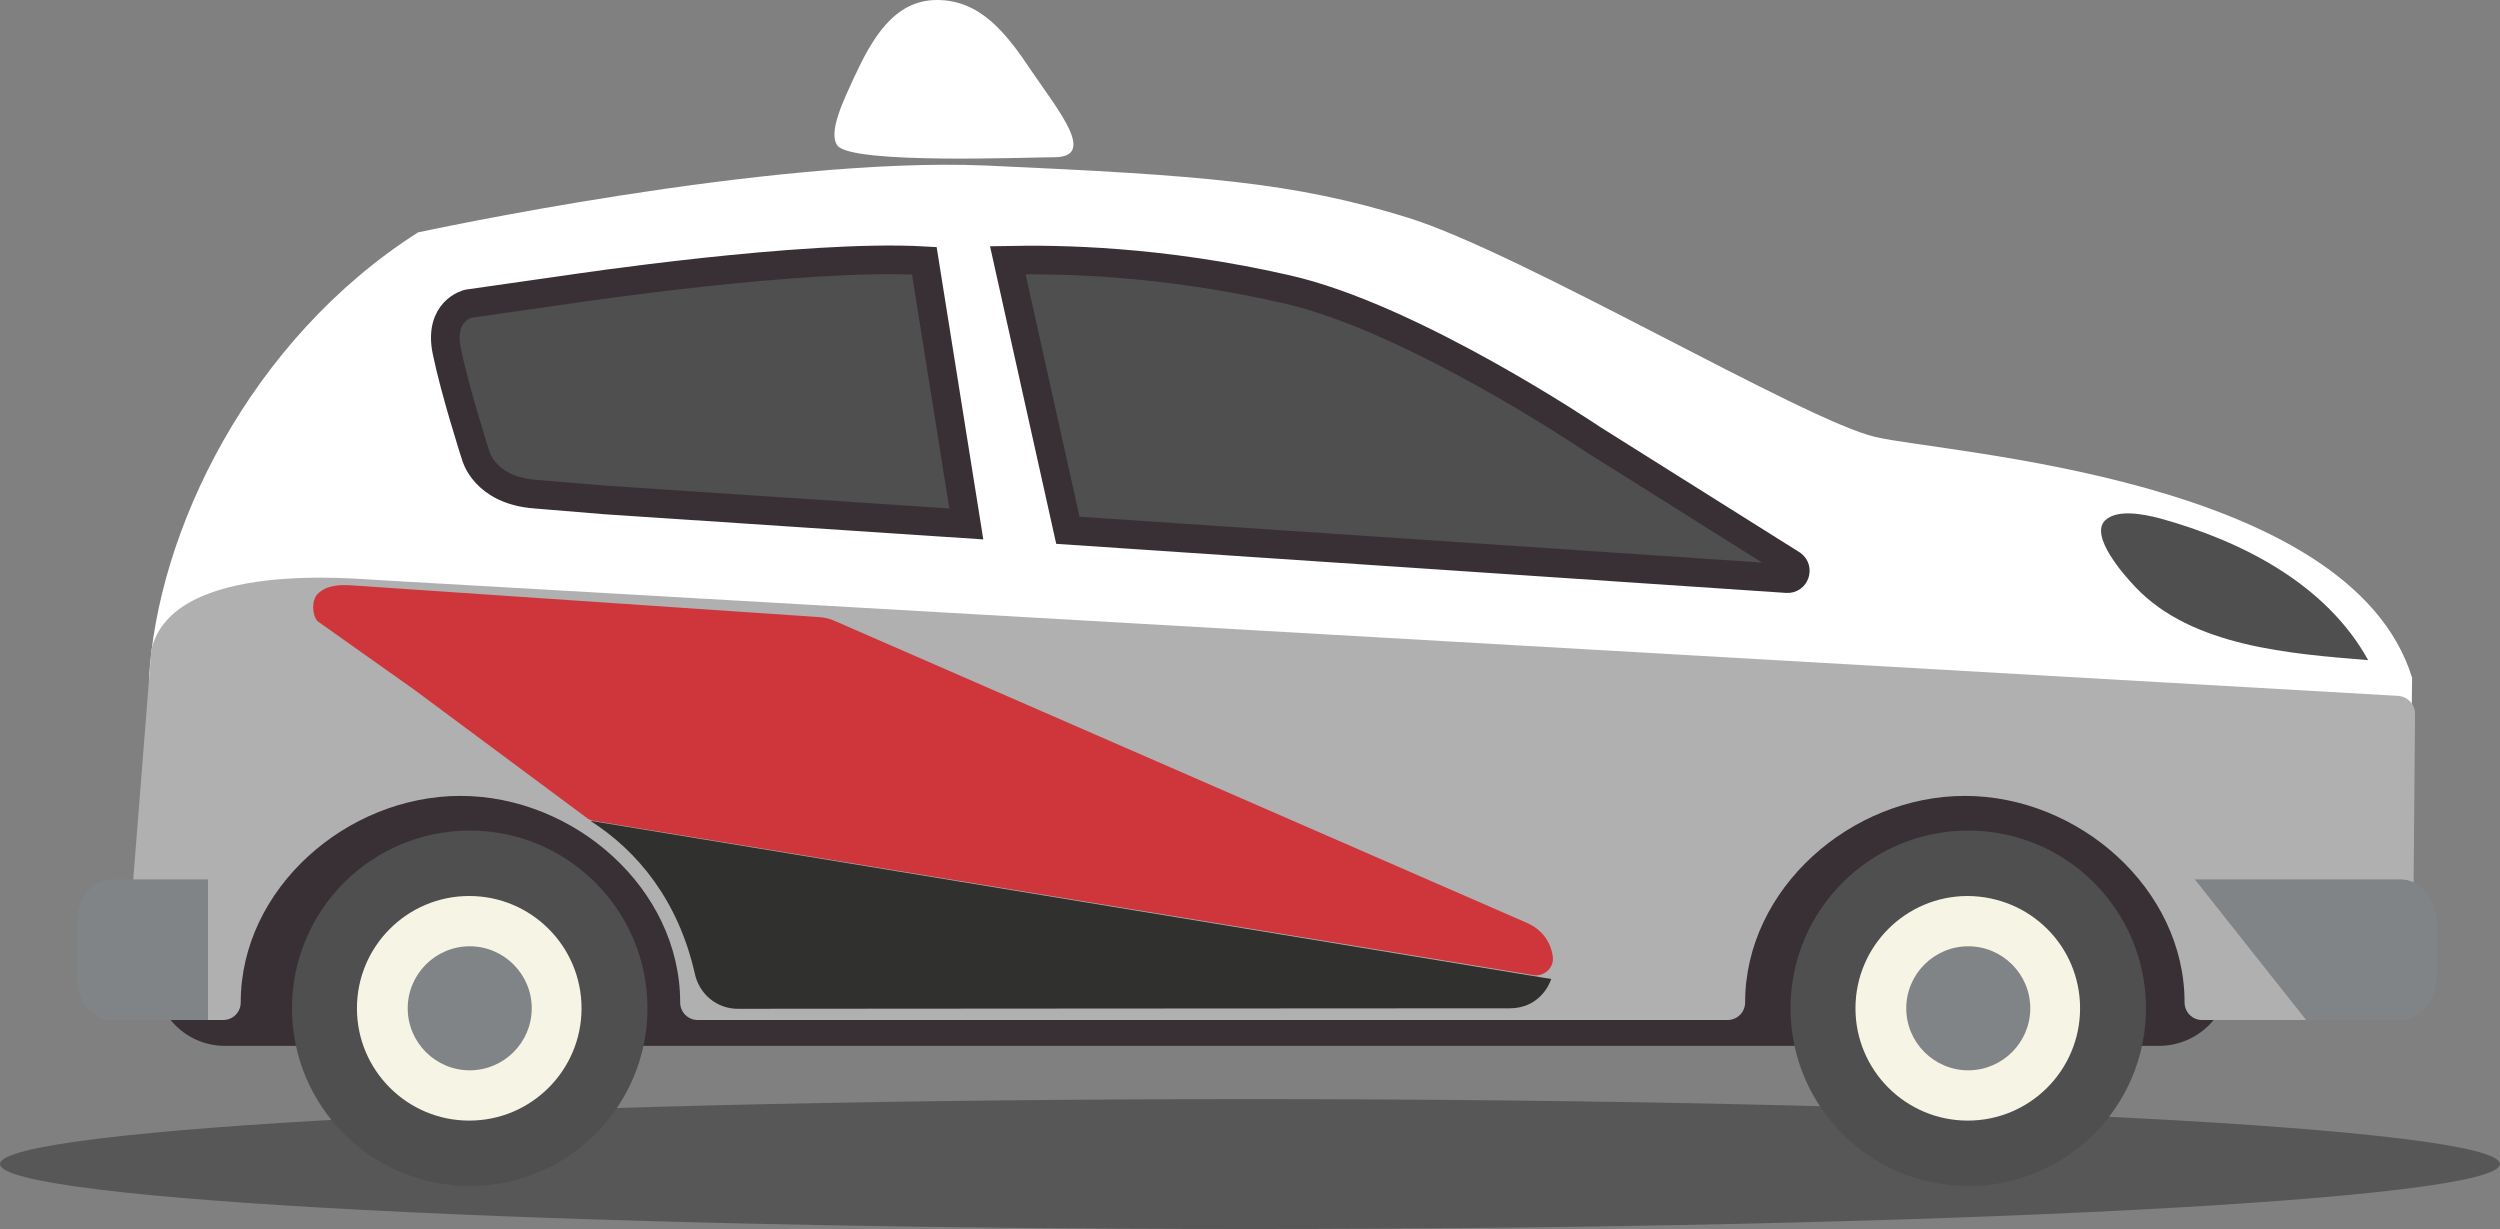 <svg xmlns="http://www.w3.org/2000/svg" id="Calque_1" x="0" y="0" viewBox="0 0 512 251.7" style="enable-background:new 0 0 512 251.7" xml:space="preserve"><rect x="0" y="0" width="512" height="251.7" fill="#808080" stroke="none"/><style>.st1{fill:#fff}.st4{fill:#4e4f4e}.st5{fill:#f6f4e4}.st6{fill:#818487}.st7{fill:#4e4f4e;stroke:#393036;stroke-width:5.868;stroke-miterlimit:10}</style><path d="M0 238.4c0 7.4 114.6 13.3 256 13.3s256-6 256-13.3c0-7.4-114.6-13.3-256-13.3S0 231 0 238.4z" style="opacity:.32"></path><path class="st1" d="M211.3 14.6c5.5 8.1 13.4 17.6 4.6 17.6-5.3 0-41.5 1.5-44.4-2.4-2-2.7 1.4-9.5 3.3-13.7C178.5 8.1 183 0 191.9 0c8.9 0 14.2 6.8 19.4 14.6zM30.2 180.2s2.1-17.3.3-40.9c1.6-30.4 20.6-69.7 55.1-91.7 0 0 71.8-15.6 116.3-13.7 44.4 2 63 3.4 86.5 10.7 23.4 7.3 81.1 41.5 95.7 44.9 14.7 3.4 97.2 8.3 109.9 49.3-.5 34.2 0 43 0 43H136l-33.9-20-71.9 18.4z"></path><path d="M442.1 214.2h-396c-8 0-14.4-6.5-14.4-14.4v-25c0-8 6.5-14.4 14.4-14.4h396.1c8 0 14.4 6.5 14.4 14.4v25c0 8-6.5 14.4-14.5 14.4z" style="fill:#393036"></path><path d="M490.9 142.5 77.6 118.8c-3.7-.1-42.3-4.4-46.6 14.3l-5.7 72.2c0 2 1.6 3.6 3.6 3.6h16.8c2 0 3.6-1.6 3.6-3.6 0-23.3 21.7-42.3 45-42.3s45 19 45 42.3c0 2 1.6 3.6 3.6 3.6h210.9c2 0 3.6-1.6 3.6-3.6 0-23.3 21.7-42.3 45-42.3s45 19 45 42.3c0 2 1.6 3.6 3.6 3.6h39.5c2 0 3.6-1.6 3.6-3.6l.5-59.3c-.1-1.9-1.7-3.5-3.7-3.5z" style="fill:#b0b0b0"></path><path class="st4" d="M132.6 206.5c0 20.1-16.3 36.4-36.4 36.4s-36.4-16.3-36.4-36.4c0-20.1 16.3-36.4 36.4-36.4s36.4 16.3 36.4 36.4z"></path><path class="st5" d="M119.1 206.5c0 12.7-10.3 23-23 23s-23-10.3-23-23 10.3-23 23-23 23 10.3 23 23z"></path><path class="st6" d="M108.9 206.5c0 7-5.7 12.7-12.7 12.7-7 0-12.7-5.7-12.7-12.7 0-7 5.7-12.7 12.7-12.7 7 0 12.7 5.7 12.7 12.7z"></path><path class="st4" d="M439.5 206.5c0 20.1-16.3 36.4-36.4 36.4s-36.4-16.3-36.4-36.4c0-20.1 16.3-36.4 36.4-36.4s36.4 16.3 36.4 36.4z"></path><path class="st5" d="M426 206.5c0 12.7-10.3 23-23 23s-23-10.3-23-23 10.3-23 23-23c12.8.1 23 10.3 23 23z"></path><path class="st6" d="M415.8 206.5c0 7-5.7 12.7-12.7 12.7s-12.7-5.7-12.7-12.7c0-7 5.7-12.7 12.7-12.7s12.7 5.7 12.7 12.7zM38.8 180.1H23c-4 0-7.3 4-7.3 9v10.8c0 5 3.3 9 7.3 9H42.6v-28.8h-3.8zM493.9 208.9h-3.3 1.1c4 0 7.3-4 7.3-9v-10.8c0-5-3.3-9-7.3-9h-1.1 3.3-44.4l22.8 28.8h21.6z"></path><path class="st7" d="m206.4 53.3 12.3 55.3 147.3 9.9c1.6.1 2.3-2 1-2.9l-40.9-25.7S289.3 65 263.3 59.2c-25.9-5.9-46.6-6.1-56.9-5.9zM197.9 107.3l-8.6-53.9c-24.6-1.4-72.4 5.8-72.4 5.8l-21 3s-6.1 1.4-4.4 9.7c1.7 8.3 5.9 21.3 5.9 21.3s1.7 7.2 12.2 8l14.5 1.2 73.8 4.9z"></path><path class="st4" d="M442.5 106.2c-3.1-.8-8.8-2.1-11.4.4-3.2 3.2 4 11.3 6.2 13.6 11.6 12.3 32 13.7 47.7 15-8.6-15.6-25.9-24.4-42.5-29z"></path><path d="M84.9 141.3 65 127.2c-1.1-1.3-1.2-4.2 0-5.5 1.8-1.9 4.6-2 7.3-1.8l95.7 6.5c1 .1 1.9.3 2.8.7L312.7 189c3.2 1.4 4.9 4 5.3 6.8.4 2.3-1.7 4.3-4 3.9l-192.5-31.6c-.4-.1-.8-.2-1.2-.5l-35.4-26.3z" style="fill:#cf363b"></path><path d="M120.9 168.1c9.7 6.2 18 16.3 21.4 31.3.9 4.2 4.5 7.2 8.8 7.2 31.4 0 108.9-.1 158.1-.1 4.4 0 7.3-2.7 8.5-6l-196.8-32.4z" style="fill:#30302f"></path></svg>